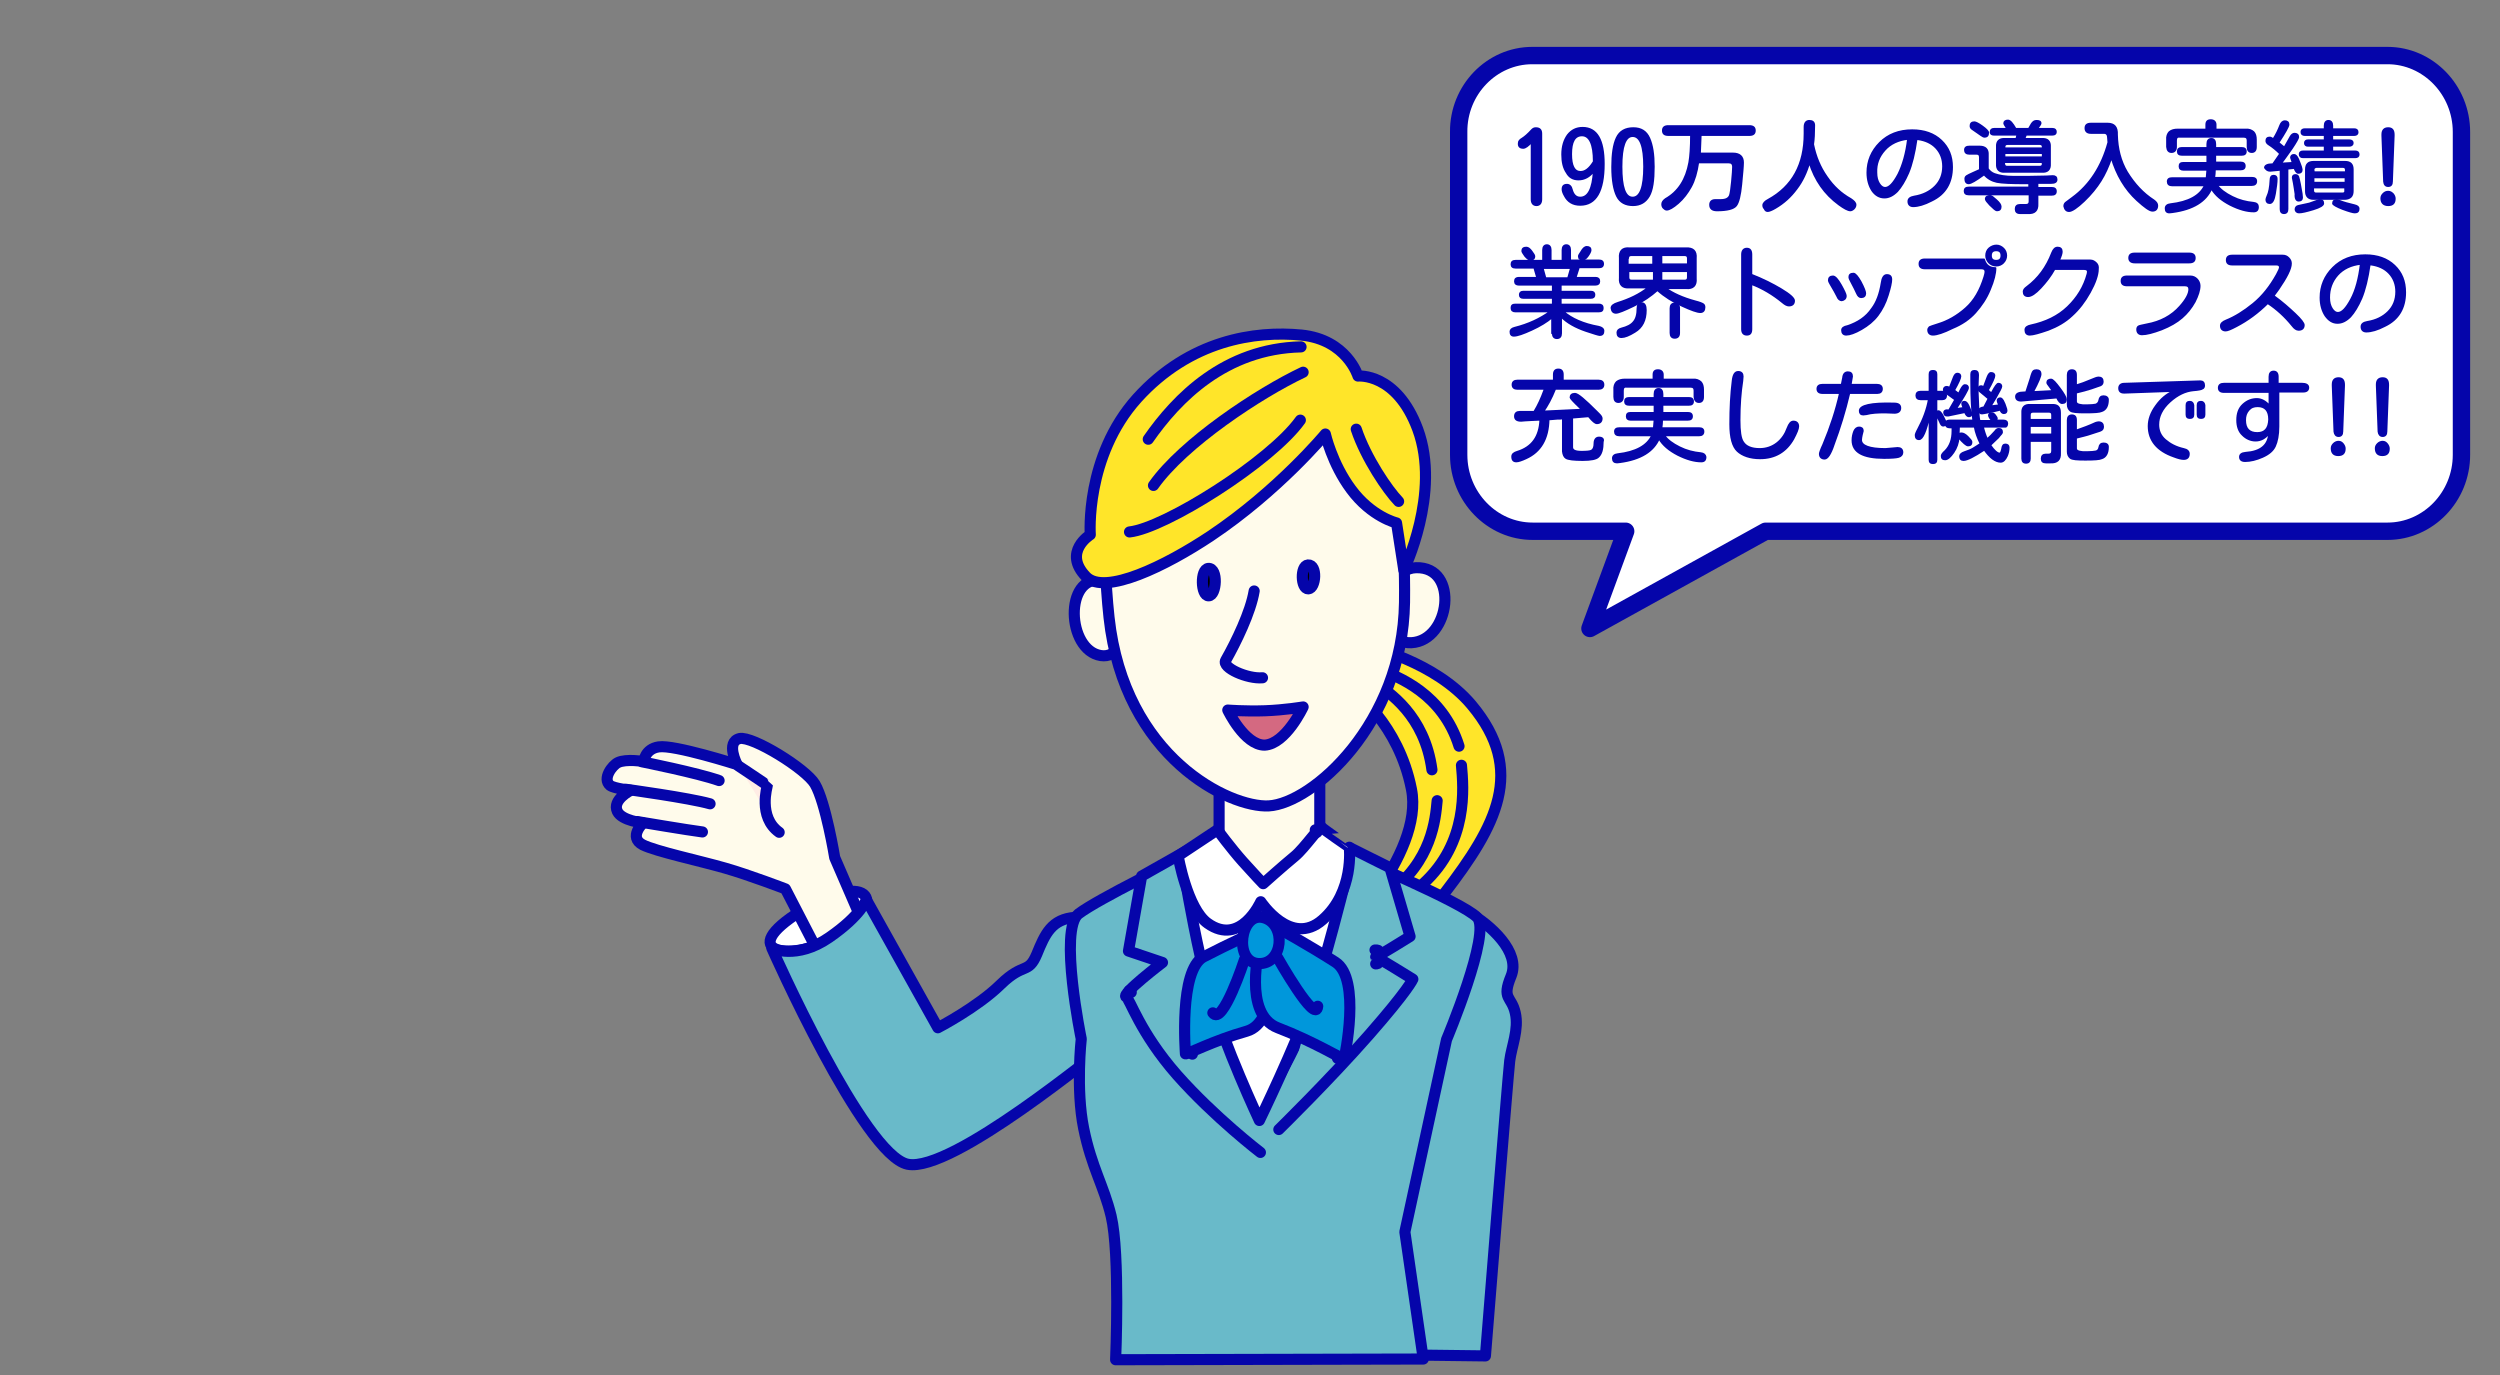 <?xml version="1.0" encoding="utf-8"?>
<!-- Generator: Adobe Illustrator 24.0.2, SVG Export Plug-In . SVG Version: 6.00 Build 0)  -->
<svg version="1.1" id="レイヤー_1" xmlns="http://www.w3.org/2000/svg" xmlns:xlink="http://www.w3.org/1999/xlink" x="0px"
	 y="0px" viewBox="0 0 720 396" style="enable-background:new 0 0 720 396;" xml:space="preserve">
<rect x="0" y="0" width="720" height="396" fill="#808080" stroke="none"/>
<style type="text/css">
	.st0{fill:#FFFFFF;stroke:#0505AA;stroke-width:5;stroke-linecap:round;stroke-linejoin:round;stroke-miterlimit:10;}
	
		.st1{fill-rule:evenodd;clip-rule:evenodd;fill:#FFFBEB;stroke:#0505AA;stroke-width:3.2;stroke-linecap:round;stroke-linejoin:round;stroke-miterlimit:10;}
	
		.st2{fill-rule:evenodd;clip-rule:evenodd;fill:#FFE529;stroke:#0505AA;stroke-width:3.2;stroke-linecap:round;stroke-linejoin:round;stroke-miterlimit:10;}
	.st3{fill:none;stroke:#0505AA;stroke-width:3.2;stroke-linecap:round;stroke-linejoin:round;stroke-miterlimit:10;}
	
		.st4{fill-rule:evenodd;clip-rule:evenodd;stroke:#0505AA;stroke-width:3.2;stroke-linecap:round;stroke-linejoin:round;stroke-miterlimit:10;}
	
		.st5{fill-rule:evenodd;clip-rule:evenodd;fill:#D46981;stroke:#0505AA;stroke-width:3.2;stroke-linecap:round;stroke-linejoin:round;stroke-miterlimit:10;}
	
		.st6{fill-rule:evenodd;clip-rule:evenodd;fill:#69BAC9;stroke:#0505AA;stroke-width:3.2;stroke-linecap:round;stroke-linejoin:round;stroke-miterlimit:10;}
	
		.st7{fill-rule:evenodd;clip-rule:evenodd;fill:#FFFFFF;stroke:#0505AA;stroke-width:3.2;stroke-linecap:round;stroke-linejoin:round;stroke-miterlimit:10;}
	
		.st8{fill-rule:evenodd;clip-rule:evenodd;fill:#FFECE5;stroke:#0505AA;stroke-width:3.2;stroke-linecap:round;stroke-linejoin:round;stroke-miterlimit:10;}
	
		.st9{fill-rule:evenodd;clip-rule:evenodd;fill:#0097DB;stroke:#0505AA;stroke-width:3.2;stroke-linecap:round;stroke-linejoin:round;stroke-miterlimit:10;}
	.st10{fill:#0505AA;stroke:#0505AA;stroke-width:0.5;stroke-linecap:round;stroke-linejoin:round;stroke-miterlimit:10;}
</style>
<path class="st0" d="M441.3,16h246.3c11.7,0,21.3,9.9,21.3,22v93c0,12.1-9.6,22-21.3,22H508.5l-50.6,28l10.3-28h-26.8
	c-11.7,0-21.3-9.9-21.3-22V38C420,25.9,429.6,16,441.3,16z"/>
<polygon class="st1" points="351.1,213.5 351.1,243.1 327.1,256.8 365,297.4 405.7,258.5 380.1,243.1 380.1,213.5 "/>
<path class="st2" d="M394.3,186.2c0,0,19,4.3,29.5,16.8c15.9,19,7,34.9-7.6,54c-11.4,15-32,14.7-32,14.7s26.1-25.3,22.3-44.4
	c-3.7-18.9-16.7-28.3-16.7-28.3"/>
<path class="st3" d="M395.6,196.4c4.4,2.9,14.7,9.6,16.8,25.3"/>
<path class="st3" d="M413.9,230.6c-0.5,5.2-1.4,17.5-14.2,26.8"/>
<path class="st3" d="M420.9,220.4c0.6,6.6,2,22.2-11,34.1"/>
<path class="st3" d="M397.2,192.8c5.5,2.1,18.3,7,23,22.1"/>
<path class="st1" d="M407.8,163.5c12.6-0.4,9.9,21-1.3,21.6C395.5,185.7,397.7,163.8,407.8,163.5L407.8,163.5z"/>
<path class="st1" d="M317.3,167.1c-10.9-1.5-10.1,20.1-0.3,21.7C326.5,190.3,326.1,168.3,317.3,167.1L317.3,167.1z"/>
<path class="st1" d="M359.3,108.9c-35,0.4-44.4,26.7-39.9,68.9c4.4,40.5,34.9,54.9,46,54.3c12.5-0.7,38.6-23.7,39.1-58.6
	C405,135.7,397.3,108.5,359.3,108.9L359.3,108.9z"/>
<path class="st3" d="M361.2,170.2c-1,6.1-5.2,14.7-8.2,20c-1.2,2.1,6.3,5.4,10.6,5"/>
<path class="st4" d="M348,163.7c2.9-0.2,2.4,7.9,0.1,7.9C345.8,171.7,345.6,163.9,348,163.7L348,163.7z"/>
<path class="st4" d="M376.7,162.7c2.8-0.2,2.3,6.8,0.1,6.9C374.6,169.7,374.4,162.9,376.7,162.7L376.7,162.7z"/>
<path class="st5" d="M353.6,204.5c0,0,5,0.4,10.7,0.2s11-1.1,11-1.1s-5,10.7-11.1,11C358.4,214.6,353.6,204.5,353.6,204.5
	L353.6,204.5z"/>
<path class="st2" d="M381.7,125c0,0-13.5,16.3-33.1,29.4c-12.8,8.5-30.4,17.2-35.8,11.7C305.9,159,314,154,314,154
	s-1.6-22.5,13.5-39.3c15.2-16.8,34-19.5,47.3-18.2c13.1,1.3,16.3,11.8,16.3,11.8s11.1-1.1,17.2,15.3c6.8,18.4-4,40.6-4,40.6
	l-2.1-13.6c0,0-7.2-1.7-13.1-9.7C383.6,133.5,381.7,125,381.7,125L381.7,125z"/>
<path class="st3" d="M325.3,153.2c10.2-1.1,40.7-20.3,49.2-32.2"/>
<path class="st3" d="M375.3,107.2c-12.7,6-34.5,20.4-43.1,32.6"/>
<path class="st3" d="M374.7,99.9c-21.9,0.5-35.8,14.8-44,26.6"/>
<path class="st3" d="M390.6,123.6L390.6,123.6c2.8,8.4,9.1,17.6,12.2,20.8"/>
<path class="st6" d="M423,262.8c6.2,3.5,15,11.4,12.2,18.3c-2.8,6.8,0.1,5.7,1.2,10.6c1.1,4.8-1.1,9.7-1.6,13.8c-0.5,4.2-7,85-7,85
	l-32.7-0.4l23.6-113.2"/>
<path class="st7" d="M238.9,270.6c-10.8,6.2-27.7,3.9-8.1-8.3C250.4,250.1,257.3,260.1,238.9,270.6L238.9,270.6z"/>
<path class="st1" d="M253.2,276.6L240.4,247c0,0-2.6-15.9-5.7-21.2c-2.6-4.4-18-13.9-21.7-13.1c-4.1,1-0.7,7.5-0.7,7.5
	s-18.2-5.8-22.6-5.1c-4,0.6-4.3,4.2-4.3,4.2s-5.1-0.8-7.4,0.3c-1.7,0.8-4.6,4.7-2.3,6.6c1.2,0.9,6,1.4,6,1.4s-5.5,2.7-3.9,6.1
	c1.3,2.7,7.4,3.3,7.4,3.3s-4.3,4.1-0.1,6.3c3.8,1.9,16.4,4.6,23.7,6.7c7,2,17.4,6,17.4,6l13.6,26.3"/>
<path class="st8" d="M184.9,219.4c0,0,16,3.2,22.2,5.4"/>
<path class="st8" d="M180.2,227.3c0,0,18.3,2.5,24.3,4.2"/>
<path class="st8" d="M183.5,236.6c0,0,14.8,2.5,18.8,3"/>
<path class="st8" d="M212.7,220.6c0,0,8.3,5.5,8.3,5.6c0,0.2-2.8,9.1,3.4,13.5"/>
<path class="st6" d="M309.6,264.2c-6.7,0.5-8.6,4.7-11,10.6c-2.5,5.9-3.7,2.2-10.4,8.7c-6.7,6.6-18.1,12.5-18.1,12.5l-20.6-36.9
	c0,0-1.3,4.4-10.7,10.9s-16.5,3.1-16.5,3.1s26.4,59.6,39.1,62.2c12.8,2.6,55.7-33.4,56.3-33.2"/>
<path class="st6" d="M389.6,246.6c0,0-2.6,19.8-9.7,38.7c-6.8,18-17.1,34.6-17.1,34.6s-8.7-18-14.1-34.2
	c-4.3-12.8-8.8-38.3-8.8-38.3s-23.5,11.4-29.3,15.8c-5.7,4.5,0.8,36,0.8,36s-1.6,14.5,0.7,25.8c2.3,11.3,5.8,16.5,7.9,25.2
	c2.6,10.9,1.3,41.4,1.3,41.4l88.6-0.2l-5.3-36.6l12-55.4c0,0,13-30.9,8.8-35.2C421.1,259.8,389.6,246.6,389.6,246.6L389.6,246.6z"/>
<path class="st6" d="M389.1,244.3l11.2,5.6l5.8,19.8c0,0-9.8,6.1-9.9,5.9c-0.1-0.3,10.7,6.4,10.7,6.4s-1.2,3-12.6,16
	s-26,27.3-26,27.3"/>
<path class="st3" d="M396.8,277.5c-0.2,0.1-0.4,0.1-0.6,0.1l0,0C396.4,277.6,396.6,277.5,396.8,277.5L396.8,277.5z M396.9,273.7
	c-0.2-0.1-0.4-0.1-0.6-0.1c0,0-0.2,0-0.3,0C396.3,273.6,396.6,273.6,396.9,273.7L396.9,273.7z"/>
<path class="st6" d="M343.5,244l-14.7,8.3l-3.8,21.6l9.8,3.3c0,0-12,9.1-10.5,9.9c1.1,0.5,3.9,10.2,14.7,22.5
	c10.8,12.2,24,22.3,24,22.3"/>
<path class="st3" d="M325.8,285.8c-0.1-0.2-0.3-0.4-0.6-0.5C325.3,285.4,325.5,285.5,325.8,285.8L325.8,285.8z"/>
<path class="st7" d="M341.8,255.9l45.2-0.3c0,0-5.3,21.2-8.9,31.5c-5.3,14.9-15.4,35.6-15.4,35.6S352.5,301,348.3,286
	C345,274.5,341.8,255.9,341.8,255.9L341.8,255.9z"/>
<path class="st7" d="M380.7,238.3c-0.3-0.9-4.9,5.9-7.8,8.3c-3.4,2.8-9.1,7.9-9.1,7.9s-2.6-2.7-5.9-6.4s-7.3-9.1-7.3-9.1l-11.3,7.5
	c0,0,2.6,15.2,8.5,19.4c9.5,6.8,15.3-6.2,15.3-6.2s8.7,13.2,17.8,5.2c9.2-8,7.7-20.9,7.7-20.9S380.8,238.6,380.7,238.3L380.7,238.3z
	"/>
<path class="st3" d="M379.3,239.7c-0.3-0.3-0.4-0.6-0.5-0.7C378.9,239.3,379.1,239.6,379.3,239.7L379.3,239.7z"/>
<path class="st9" d="M362.3,268c0,0-8.6,3.9-15.7,7.6c-7.1,3.8-5.2,27.5-5.2,27.9s8.3-3.9,17.6-6.5c9.3-2.6,7.1-22.8,7.1-22.8"/>
<path class="st3" d="M343.4,303.1c0,0.3,0,0.5,0,0.5C343.4,303.4,343.4,303.3,343.4,303.1L343.4,303.1z"/>
<path class="st9" d="M367.9,267.2c0,0,9.2,5.1,16.7,9.9s2.6,27.5,2.5,27.9c0,0.3-8.9-5.1-19.1-9s-5.2-23.3-5.2-23.3"/>
<path class="st3" d="M385.3,304.2c-0.1,0.2-0.1,0.4-0.1,0.6C385.1,304.8,385.2,304.6,385.3,304.2L385.3,304.2z"/>
<path class="st9" d="M363.9,264.3c-6.7-1.8-8.7,12.8-1.5,13.2C369.6,277.9,370.6,266.1,363.9,264.3L363.9,264.3z"/>
<path class="st9" d="M368,275.9c0,0,11,19.5,11.5,13.9"/>
<path class="st9" d="M358.4,276.4c0,0-6.3,19.3-9.1,15.3"/>
<g>
	<path class="st10" d="M438.7,42.6c0.6,0,1.4-0.6,2.4-1.7v16.5c0,1.1,0.5,1.7,1.4,1.7s1.4-0.6,1.4-1.7V38.5c0-1.1-0.5-1.6-1.6-1.6
		c-0.5,0-0.8,0.2-1.1,0.5c-1.1,1.2-2,2-2.8,2.5c-0.7,0.4-1,0.8-1,1.3C437.3,42.1,437.7,42.6,438.7,42.6z"/>
	<path class="st10" d="M454.6,51.7c1.7,0,3.2-0.8,4.4-2.4c-0.3,5.1-1.6,7.6-3.9,7.6c-1.2,0-2-0.8-2.4-2.3c-0.2-0.9-0.7-1.4-1.4-1.4
		c-0.9,0-1.3,0.4-1.3,1.3c0,0.5,0.2,1.1,0.6,1.8c0.9,1.8,2.4,2.7,4.5,2.7c4.5,0,6.8-3.9,6.8-11.8c0-6.9-2-10.4-6.1-10.4
		c-1.8,0-3.2,0.7-4.3,2.1c-1,1.4-1.6,3.2-1.6,5.6c0,2.2,0.4,3.9,1.3,5.2C451.9,51,453,51.7,454.6,51.7z M455.6,39
		c2.2,0,3.4,2.5,3.4,7.5l-0.1,0.2c-1.2,1.9-2.4,2.8-3.7,2.8c-1.8,0-2.7-1.7-2.7-5.1C452.5,40.8,453.5,39,455.6,39z"/>
	<path class="st10" d="M470.3,59.1c2.1,0,3.6-0.9,4.6-2.6s1.4-4.5,1.4-8.5c0-3.5-0.4-6.2-1.3-8.2s-2.4-2.9-4.6-2.9
		c-2.3,0-3.9,0.9-4.8,2.8c-0.9,1.9-1.3,4.7-1.3,8.4c0,3.8,0.5,6.6,1.4,8.4S468.2,59.1,470.3,59.1z M470.2,39.2
		c2.2,0,3.3,2.9,3.3,8.8s-1.1,8.9-3.3,8.9s-3.2-3-3.2-8.9S468.1,39.2,470.2,39.2z"/>
	<path class="st10" d="M499.1,44.2h-9.5l0.2-4.9v-0.4h14c1.1,0,1.6-0.4,1.6-1.3c0-0.9-0.5-1.3-1.6-1.3h-23.3c-1.1,0-1.6,0.4-1.6,1.3
		c0,0.9,0.5,1.3,1.6,1.3h6.5c0,3.5-0.2,6.2-0.5,7.9c-0.9,4.9-3.1,8.4-6.8,10.5c-0.7,0.5-1,1-1,1.5c0,0.4,0.1,0.8,0.4,1.1
		s0.6,0.5,0.9,0.5c0.7,0,1.8-0.6,3.3-1.9c1.5-1.3,2.7-2.9,3.7-4.7s1.7-4.2,2.1-7h8.8c0.8,0,1.2,0.4,1.2,1.3c0,0.7-0.1,2.1-0.3,4.2
		s-0.4,3.4-0.6,4c-0.4,0.9-1.2,1.3-2.7,1.3h-1.2H494c-1,0-1.5,0.5-1.5,1.4c0,1.1,0.7,1.6,2,1.6c3,0,4.8-0.5,5.5-1.4s1.2-3,1.5-6.1
		s0.5-5.2,0.5-6.3C502,45.1,501,44.2,499.1,44.2z"/>
	<path class="st10" d="M509.1,60.8c0.4,0,1.2-0.3,2.2-0.9c2.4-1.4,4.4-3.2,6.1-5.5c1.7-2.2,2.9-4.8,3.7-7.6
		c1.6,5.1,4.4,9.1,8.5,12.1c1.5,1.1,2.6,1.7,3.3,1.7c0.3,0,0.7-0.2,1-0.5s0.5-0.7,0.5-1.1c0-0.6-0.5-1.1-1.4-1.7
		c-2.7-1.5-5-3.6-6.9-6.4c-1.9-2.7-3.2-5.8-3.9-9.3v-0.1c0.2-1.3,0.3-3.1,0.3-5.4c0-0.9-0.5-1.3-1.4-1.3s-1.4,0.6-1.4,1.8v0.5v1.4
		c0,8.9-3.5,15.2-10.4,19c-1,0.5-1.5,1.1-1.5,1.6c0,0.4,0.1,0.7,0.4,1C508.4,60.6,508.7,60.8,509.1,60.8z"/>
	<path class="st10" d="M542.7,56.9c1.3,0,2.5-0.6,3.7-1.8c1.1-1.2,2.2-3,3.2-5.3c1-2.4,1.8-5.6,2.4-9.8l0.3,0.1h0.1
		c2.1,0.3,3.9,1.1,5.2,2.5s2,3.2,2,5.3c0,2.4-0.8,4.3-2.3,5.8s-3.5,2.5-6,2.9c-1.1,0.2-1.7,0.6-1.7,1.4c0,0.9,0.5,1.4,1.4,1.4
		c1.4,0,3.2-0.5,5.3-1.6c4-1.9,5.9-5.2,5.9-9.7c0-3.1-1-5.6-3.1-7.6s-4.9-3-8.4-3c-3.8,0-6.9,1.2-9.3,3.6c-2.4,2.4-3.6,5.3-3.6,8.6
		c0,2.1,0.5,3.8,1.4,5.2C540.1,56.2,541.3,56.9,542.7,56.9z M542.8,43.2c1.6-1.8,3.9-2.9,6.7-3.2c-0.5,4.2-1.5,7.6-2.8,10.2
		c-1.4,2.6-2.6,3.9-3.8,3.9c-0.6,0-1.2-0.4-1.7-1.2s-0.8-1.8-0.8-3.2C540.3,47.2,541.1,45.1,542.8,43.2z"/>
	<path class="st10" d="M568.2,37.3l2.3,1.6c0.4,0.3,0.8,0.5,1,0.5c0.8,0,1.1-0.4,1.1-1.2c0-0.4-0.6-1-1.7-1.8s-1.9-1.2-2.3-1.2
		c-0.8,0-1.1,0.4-1.1,1.1C567.5,36.7,567.7,37,568.2,37.3z"/>
	<path class="st10" d="M575.1,60.6c0.8,0,1.1-0.4,1.1-1.1c0-0.5-0.4-1.1-1.3-1.9s-1.4-1.2-1.7-1.2c-0.8,0-1.3,0.3-1.3,0.9
		c0,0.2,0.2,0.6,0.6,1l0.6,0.7C574.1,60,574.8,60.6,575.1,60.6z"/>
	<path class="st10" d="M574.2,38.8h6.8l-0.3,1.2h-3.3c-1.6-0.1-2.4,0.7-2.3,2.3v4.9c-0.1,1.6,0.7,2.4,2.3,2.3h10.7
		c1.6,0.1,2.4-0.7,2.3-2.3v-4.9c0.1-1.6-0.7-2.4-2.3-2.3H583l0.5-1.2h7.6c0.7,0,1-0.3,1-0.8c0-0.6-0.3-0.9-1-0.9h-4.4
		c0.7-0.9,1-1.4,1-1.6c0-0.5-0.4-0.7-1.2-0.7c-0.6,0-1,0.3-1.4,0.9l-0.8,1.4h-3.8c-0.9-1.6-1.6-2.4-2.2-2.4c-0.7,0-1.1,0.3-1.1,0.8
		c0,0.2,0.3,0.7,0.9,1.6h-3.8c-0.7,0-1,0.3-1,0.9C573.2,38.5,573.6,38.8,574.2,38.8z M588.3,47.2c0,0.5-0.3,0.8-0.8,0.8H578
		c-0.5,0-0.7-0.3-0.8-0.8v-0.5h11L588.3,47.2L588.3,47.2z M588.3,45.3h-11v-1.2h11V45.3z M587.5,41.5c0.5,0,0.8,0.3,0.8,0.8v0.4h-11
		v-0.4c0-0.5,0.3-0.8,0.8-0.8H587.5z"/>
	<path class="st10" d="M567,54c-0.8,0-1.2,0.3-1.2,1s0.4,1,1.2,1h17.5v2c0,0.7-0.4,1-1,1h-1.7c-0.9,0-1.3,0.4-1.3,1.2
		s0.4,1.2,1.3,1.2h2.3c1.9,0.1,2.8-0.8,2.7-2.7v-2.6h4.1c0.8,0,1.2-0.3,1.2-1s-0.4-1-1.2-1h-4.1v-1.4h1.9h2c1.1,0,1.6-0.3,1.6-1
		s-0.4-1-1.1-1l-1.9,0.1l-5.2,0.1h-4.2c-2.3,0-4.1-0.3-5.5-0.8c-0.8-0.3-1.4-0.8-1.9-1.5v-4c0.1-1.6-0.7-2.4-2.4-2.4h-2.9
		c-0.9,0-1.3,0.3-1.3,1s0.4,1.1,1.3,1.1h2.1c0.6,0,0.9,0.3,0.9,1v3.6c-0.4,0.2-1.1,0.5-2,0.9s-1.5,0.7-1.8,0.9s-0.4,0.5-0.4,0.8
		c0,0.8,0.3,1.3,1,1.3c0.6,0,2-0.8,4.2-2.4l0.2-0.2c1,1.2,2.3,1.9,3.7,2.2c1.5,0.3,4.2,0.4,8.3,0.4h1V54H567z"/>
	<path class="st10" d="M595.9,60.8c0.8,0,2.3-1,4.3-2.9s3.6-3.9,4.8-5.8s2.2-4.1,3.1-6.7c1.5,5,3.9,9.1,7.4,12.3c2.2,2,3.6,3,4.4,3
		c0.9,0,1.4-0.5,1.4-1.5c0-0.5-0.3-1-1-1.5c-3.1-2-5.6-4.7-7.7-8.1c-1.9-3.2-2.8-6.8-2.9-10.8c0.1-2.2-0.8-3.2-2.7-3.2h-4.8
		c-1.1,0-1.6,0.4-1.6,1.3c0,0.9,0.5,1.4,1.6,1.4h3.8c0.7,0,1.1,0.5,1.1,1.4l0.1,1.3c-1.9,7-5.4,12.3-10.3,15.9l-2,1.5
		c-0.3,0.3-0.4,0.6-0.4,1C594.7,60.3,595.1,60.8,595.9,60.8z"/>
	<path class="st10" d="M625.4,43.8c0.8,0,1.3-0.5,1.3-1.5v-1.8c0-0.8,0.3-1.2,1.1-1.1h18.4c0.8,0,1.1,0.4,1.1,1.1v1.8
		c0,1,0.4,1.5,1.2,1.5s1.2-0.5,1.2-1.5v-2.1c0-0.9-0.2-1.7-0.7-2.2c-0.6-0.5-1.3-0.8-2.4-0.7h-8.5v-1.4c0-0.8-0.5-1.3-1.4-1.3
		s-1.3,0.4-1.3,1.3v1.4h-8.2c-1,0-1.8,0.2-2.4,0.7c-0.5,0.5-0.8,1.3-0.7,2.3v2C624.2,43.3,624.6,43.8,625.4,43.8z"/>
	<path class="st10" d="M624.8,61.2l0.9-0.1c5.9-0.8,9.6-3.1,11.2-6.8c1.1,1.9,2.9,3.4,5.4,4.7c2.6,1.3,4.8,1.9,6.8,1.9
		c0.8,0,1.2-0.4,1.2-1.3c0-0.7-0.4-1.1-1.3-1.2c-2.1-0.2-4.1-0.7-6.1-1.7s-3.5-2.1-4.4-3.4h10c0.9,0,1.3-0.4,1.3-1.1
		c0-0.7-0.4-1-1.3-1h-10.8c0.1-0.7,0.2-1.5,0.2-2.4h7.4c0.8,0,1.2-0.3,1.2-1s-0.4-1-1.2-1H638V46v-0.7v-0.7h7.6c0.8,0,1.2-0.3,1.2-1
		s-0.4-1-1.2-1H638v-1.1c0-1-0.4-1.5-1.1-1.5c-0.8,0-1.2,0.5-1.2,1.5v1.1h-7.3c-0.8,0-1.2,0.3-1.2,1s0.4,1,1.2,1h7.3v2.3h-6.9
		c-0.8,0-1.1,0.3-1.1,1s0.4,1,1.1,1h6.9l-0.2,2.4h-9.9c-0.9,0-1.3,0.3-1.3,1s0.4,1.1,1.3,1.1h9.4c-1.4,3-4.7,4.8-9.9,5.4
		c-0.9,0.1-1.4,0.5-1.4,1.2C623.7,60.8,624,61.2,624.8,61.2z"/>
	<path class="st10" d="M662,57.8c0.7,0,1-0.3,1-0.9l-0.1-1.1l-0.5-2.8c-0.2-1.1-0.4-1.8-0.5-2.1s-0.4-0.5-0.8-0.5
		c-0.6,0-0.8,0.3-0.8,0.8c0,0.1,0.1,0.6,0.3,1.5c0.2,1,0.3,2,0.5,3.2C661,57.2,661.4,57.8,662,57.8z"/>
	<path class="st10" d="M677.6,55v-6.2c0-1.5-0.7-2.2-2.2-2.2h-9.1c-1.5,0-2.2,0.7-2.2,2.2v6.3c0,1.4,0.7,2.2,2.2,2.2h9.1
		C676.9,57.2,677.6,56.5,677.6,55z M666.3,48.9c0-0.5,0.3-0.7,0.8-0.8h7.7c0.5,0,0.8,0.3,0.8,0.8v0.7h-9.2L666.3,48.9L666.3,48.9z
		 M666.3,51.1h9.2v1.5h-9.2V51.1z M674.7,55.7H667c-0.5,0-0.8-0.3-0.8-0.8V54h9.2v0.8C675.5,55.4,675.2,55.7,674.7,55.7z"/>
	<path class="st10" d="M663.3,45.3h15c0.7,0,1-0.3,1-0.8c0-0.6-0.3-0.9-1-0.9h-6.6V42h4.9c0.6,0,1-0.3,1-0.8s-0.3-0.8-1-0.8h-4.9
		v-1.5h6.3c0.7,0,1-0.3,1-0.8c0-0.6-0.3-0.9-1-0.9h-6.3v-1c0-0.9-0.4-1.4-1.1-1.4c-0.7,0-1.1,0.5-1.1,1.4v1h-5.7c-0.7,0-1,0.3-1,0.8
		c0,0.6,0.3,0.9,1,0.9h5.7v1.5h-4.8c-0.6,0-0.9,0.3-0.9,0.8s0.3,0.8,0.9,0.8h4.8v1.6h-6.2c-0.7,0-1,0.3-1,0.8
		C662.3,45,662.6,45.3,663.3,45.3z"/>
	<path class="st10" d="M662.1,61.2c0.8,0,2.1-0.3,4.1-0.9c2-0.6,2.9-1.2,2.9-1.7c0-0.7-0.3-1-1-1h-0.2l-2.8,1l-3.2,0.7
		c-0.5,0.1-0.8,0.5-0.8,1S661.5,61.2,662.1,61.2z"/>
	<path class="st10" d="M674.7,60.2c1.9,0.7,3,1,3.5,1c0.8,0,1.1-0.4,1.1-1.1c0-0.5-0.4-0.8-1.2-1c-1.7-0.4-3.2-0.8-4.4-1.3
		c-0.3-0.1-0.5-0.2-0.7-0.2c-0.7,0-1.1,0.3-1.1,1C671.9,58.9,672.9,59.5,674.7,60.2z"/>
	<path class="st10" d="M653.8,49.2l2.1-0.2l0.9-0.1v11.3c0,0.8,0.3,1.2,1,1.2s1-0.4,1-1.2V48.6l1.8-0.2h0.2c0.3,0.9,0.7,1.4,1.1,1.4
		c0.7,0,1-0.3,1-0.9c0-0.2-0.1-0.5-0.2-0.9c-0.2-0.5-0.4-1.2-0.8-2.1c-0.4-0.9-0.8-1.3-1.2-1.3c-0.6,0-0.9,0.3-0.9,0.8l0.5,1.5
		l-3.4,0.2c0.9-1.1,1.9-2.6,3.2-4.4c1.2-1.8,1.8-2.9,1.8-3.2c0-0.7-0.4-1-1.1-1c-0.4,0-0.8,0.3-1.1,0.8l-1.8,3.2l-1.7-1.4
		c1.9-2.9,2.9-4.7,2.9-5.2c0-0.7-0.4-1-1.1-1c-0.5,0-1,0.4-1.3,1.2c-0.5,1.3-1.1,2.6-2,4c-0.5-0.4-0.8-0.5-1-0.5c-0.7,0-1,0.3-1,1
		c0,0.3,0.2,0.7,0.7,1c1.1,0.7,2.2,1.6,3.2,2.6l0.1,0.1l-0.1,0.1l-2,2.9h-0.2c-1.4,0-2.1,0.4-2.1,1C652.7,48.8,653,49.2,653.8,49.2z
		"/>
	<path class="st10" d="M653.7,58.5c0.7,0,1.2-0.9,1.5-2.7s0.5-3.2,0.5-4.3c0-0.6-0.3-0.9-0.9-0.9c-0.6,0-0.9,0.4-0.9,1.2
		c-0.1,2.1-0.4,3.7-0.9,4.7c-0.2,0.5-0.3,0.8-0.3,1C652.7,58.1,653,58.5,653.7,58.5z"/>
	<path class="st10" d="M687.8,53.6c0.7,0,1.1-0.4,1.1-1.3l0.5-13.2v-0.3c0-1.3-0.5-1.9-1.6-1.9s-1.7,0.6-1.7,1.8v0.4l0.5,13.2
		C686.7,53.1,687,53.6,687.8,53.6z"/>
	<path class="st10" d="M687.8,59.1c1.3,0,1.9-0.6,1.9-1.9c0-0.5-0.2-0.9-0.5-1.3c-0.4-0.4-0.8-0.7-1.4-0.7s-1,0.2-1.4,0.6
		s-0.6,0.8-0.6,1.3C685.8,58.4,686.5,59.1,687.8,59.1z"/>
	<path class="st10" d="M447.2,96c0,0.9,0.4,1.4,1.2,1.4s1.2-0.5,1.2-1.4v-4.8c1.8,1.8,4.2,3.1,7.1,4.1c2.4,0.8,3.7,1.2,4,1.2
		c0.8,0,1.1-0.4,1.1-1.2c0-0.6-0.5-1-1.4-1.2c-4.4-0.8-7.8-2.3-10.2-4.4h10.3c0.8,0,1.1-0.3,1.1-1s-0.4-1-1.1-1h-11v-1.9h8.7
		c0.7,0,1-0.3,1-0.9s-0.3-0.9-1-0.9h-8.7v-2h10c0.7,0,1.1-0.3,1.1-1s-0.4-1-1.1-1h-5.8l0.1-0.1l0.8-2.5l0.1-0.4h5.8
		c0.8,0,1.2-0.3,1.2-1s-0.4-1-1.2-1h-8.3v-3c0-0.9-0.4-1.4-1.1-1.4S450,71.1,450,72v3.1h-3.4V72c0-0.9-0.4-1.4-1.1-1.4
		s-1.1,0.5-1.1,1.4v3.1h-7.9c-0.8,0-1.2,0.3-1.2,1s0.4,1,1.2,1h5.4l0.1,0.5l0.7,2.4h-5.3c-0.7,0-1.1,0.3-1.1,1s0.4,1,1.1,1h9.8v2
		h-8.5c-0.7,0-1,0.3-1,0.9s0.3,0.9,1,0.9h8.5v1.9h-10.8c-0.8,0-1.1,0.3-1.1,1s0.4,1,1.1,1h10.1c-2.9,2.1-6.3,3.7-10.3,4.7
		c-0.8,0.2-1.2,0.6-1.2,1.1c0,0.8,0.3,1.2,1,1.2c1,0,2.7-0.6,5.1-1.7s4.4-2.3,5.9-3.6V96H447.2z M445.1,80.1l-0.8-2.9h8.1v0.1
		l-0.8,2.8H445.1z"/>
	<path class="st10" d="M439.6,71.3c-0.8,0-1.2,0.3-1.2,1c0,0.2,0.3,0.7,0.8,1.4c0.6,0.7,1.1,1.1,1.5,1.1c0.8,0,1.2-0.3,1.2-1
		c0-0.3-0.3-0.7-0.8-1.4S440.1,71.3,439.6,71.3z"/>
	<path class="st10" d="M455.4,72.5c-0.5,0.7-0.7,1.1-0.7,1.3c0,0.7,0.4,1,1.1,1c0.5,0,1-0.4,1.5-1.1s0.8-1.3,0.8-1.7
		c0-0.6-0.4-0.9-1.1-0.9C456.4,71.1,455.9,71.6,455.4,72.5z"/>
	<path class="st10" d="M474,89.3c0-1.3-0.4-2-1.2-2c-0.8,0-1.2,0.5-1.2,1.4c0,1.9-0.4,3.2-1.1,4c-0.7,0.9-1.9,1.5-3.5,1.9
		c-0.8,0.2-1.2,0.6-1.2,1.2c0,0.9,0.4,1.3,1.2,1.3c0.9,0,2.2-0.5,3.8-1.5C473,94.3,474,92.2,474,89.3z"/>
	<path class="st10" d="M465.4,90.1c0.7,0,2.4-0.7,5.1-2s5-2.9,6.9-4.6v0.1c2,1.8,4.4,3.3,7.1,4.5c2.6,1.2,4.3,1.8,5.2,1.8
		c0.8,0,1.2-0.5,1.2-1.4c0-0.4-0.1-0.7-0.4-0.9s-1-0.5-2.2-0.8c-3.7-1-6.5-2.3-8.6-3.8h5.9c2,0.2,3-0.8,2.8-2.8v-5.8
		c0.2-2.1-0.8-3-2.8-2.9h-16.3c-2-0.2-3,0.8-2.8,2.9V80c-0.2,2,0.8,3,2.8,2.8h5.4c-2.5,2-5.5,3.4-8.7,4.4c-1.3,0.4-1.9,0.9-1.9,1.5
		C464.2,89.6,464.6,90.1,465.4,90.1z M478.5,73.5h6.7c0.6,0,0.9,0.3,0.9,0.9v1.7h-7.6V73.5z M478.5,78.1h7.6v1.8
		c0,0.6-0.3,0.9-0.9,0.9h-6.7V78.1z M468.9,74.4c0-0.6,0.3-0.9,0.9-0.9h6.3v2.7h-7.3v-1.8H468.9z M469.9,80.8
		c-0.6,0-0.9-0.3-0.9-0.9v-1.8h7.3v2.7C476.3,80.8,469.9,80.8,469.9,80.8z"/>
	<path class="st10" d="M483.6,95.9v-7.1c0-0.9-0.4-1.4-1.3-1.4c-0.8,0-1.2,0.5-1.2,1.4v7.1c0,0.9,0.4,1.4,1.2,1.4
		C483.1,97.3,483.6,96.9,483.6,95.9z"/>
	<path class="st10" d="M515.2,88c1,0,1.5-0.5,1.5-1.4c0-0.7-1.2-1.8-3.7-3.3s-5.3-2.9-8.6-4.2v-5.8c0-1.1-0.4-1.7-1.3-1.7
		s-1.4,0.6-1.4,1.7v21.5c0,1.1,0.5,1.6,1.4,1.6s1.3-0.5,1.3-1.6v-13c3.2,1.2,6.2,3,9,5.3C514.1,87.7,514.7,88,515.2,88z"/>
	<path class="st10" d="M531.6,85.2c0-0.4-0.5-1.5-1.4-3.1s-1.7-2.5-2.3-2.5c-0.8,0-1.2,0.4-1.2,1.1c0,0.3,0.2,0.7,0.5,1.2
		c0.9,1.5,1.5,2.6,1.9,3.4c0.3,0.8,0.8,1.2,1.3,1.2C531.1,86.4,531.6,86,531.6,85.2z"/>
	<path class="st10" d="M532.6,79.8c0,0.3,0.2,0.8,0.5,1.3c0.8,1.5,1.4,2.7,1.7,3.4c0.3,0.7,0.7,1.1,1.2,1.1c0.8,0,1.2-0.4,1.2-1.1
		c0-0.5-0.4-1.6-1.3-3.3c-0.9-1.6-1.6-2.4-2.1-2.4C532.9,78.8,532.6,79.2,532.6,79.8z"/>
	<path class="st10" d="M530.5,95.1c0,0.8,0.4,1.3,1.2,1.3c1,0,2.5-0.5,4.4-1.6s3.5-2.4,4.7-4s2.2-3.5,2.9-5.8c0.7-2.2,1-3.7,1-4.5
		c0-0.9-0.4-1.3-1.3-1.3c-0.8,0-1.3,0.8-1.5,2.3c-0.5,3.1-1.4,5.6-2.8,7.4c-1.6,2.4-4,4-7,5C531,94.1,530.5,94.5,530.5,95.1z"/>
	<path class="st10" d="M572.8,75.6c0.6,0.6,1.3,0.9,2.1,0.9s1.5-0.3,2-0.8c0.6-0.6,0.9-1.3,0.9-2.1c0-0.8-0.3-1.5-0.8-2
		s-1.2-0.9-2-0.9s-1.5,0.3-2.1,0.8s-0.9,1.3-0.9,2.1C572,74.4,572.3,75,572.8,75.6z M574.9,72.1c1,0,1.5,0.5,1.5,1.5
		s-0.5,1.5-1.5,1.5s-1.5-0.5-1.5-1.5S573.9,72.1,574.9,72.1z"/>
	<path class="st10" d="M568.9,90c1.7-1.9,3.2-4.1,4.2-6.6c1.1-2.6,1.6-4.6,1.6-6.2c-1.7,0-2.8-0.8-3.3-2.5h-17
		c-1.1,0-1.6,0.4-1.6,1.3s0.5,1.3,1.6,1.3h16.2c0.8,0,1.2,0.3,1.2,1c0,0.3-0.1,0.7-0.3,1.4c-1.2,3.9-2.9,6.9-5.4,9.1
		s-5.1,3.7-8.1,4.6c-1.3,0.4-2.1,0.7-2.3,0.8c-0.2,0.2-0.4,0.5-0.4,0.8c0,0.9,0.5,1.4,1.4,1.4c1.1,0,3-0.6,5.6-1.9
		C565,93.4,567.2,91.9,568.9,90z"/>
	<path class="st10" d="M603.7,75.8c-0.5-0.5-1-0.8-1.7-0.8h-9c0.6-1.3,0.8-2.1,0.8-2.5c0-0.8-0.4-1.2-1.2-1.2
		c-0.7,0-1.2,0.5-1.6,1.5c-1.6,4.2-4,7.4-7.2,9.8c-0.7,0.5-1,0.9-1,1.4c0,0.8,0.4,1.3,1.3,1.3c0.9,0,2.1-0.8,3.6-2.4s2.9-3.4,4-5.4
		h8.6c0.7,0,1,0.3,1,0.8l-0.1,0.6c-1,3.7-2.9,6.8-5.7,9.5s-6.4,4.4-10.6,5.3c-1,0.2-1.6,0.6-1.6,1.3c0,0.9,0.4,1.4,1.3,1.4
		c0.9,0,2.7-0.5,5.3-1.4c2.6-1,4.9-2.3,6.8-4.1c2-1.8,3.7-4,5.2-6.7s2.3-5,2.3-6.7C604.3,76.7,604.1,76.2,603.7,75.8z"/>
	<path class="st10" d="M614.8,73c-1.1,0-1.6,0.4-1.6,1.3c0,0.8,0.5,1.3,1.6,1.3h15.7c1.1,0,1.6-0.4,1.6-1.3s-0.5-1.3-1.6-1.3H614.8z
		"/>
	<path class="st10" d="M628.4,91.5c1.5-1.3,2.7-2.8,3.7-4.6c0.9-1.8,1.4-3.3,1.4-4.6c0-0.7-0.3-1.4-0.8-1.9s-1.1-0.8-1.9-0.8h-18.2
		c-1.1,0-1.6,0.4-1.6,1.3s0.5,1.3,1.6,1.3h16.7c0.8,0,1.2,0.4,1.2,1.1c0,1.3-0.9,3-2.7,5c-2.4,2.7-5.6,4.4-9.5,5.1
		c-1.5,0.3-2.3,0.5-2.4,0.6c-0.3,0.2-0.4,0.5-0.4,0.9c0,0.9,0.5,1.4,1.4,1.4c1.3,0,3.2-0.5,5.6-1.4C625,93.9,626.9,92.8,628.4,91.5z
		"/>
	<path class="st10" d="M660.2,93.8c0.6,0.8,1.2,1.2,1.8,1.2c1,0,1.5-0.5,1.5-1.4c0-0.5-0.8-1.6-2.5-3.2s-3.7-3.4-6.2-5.2l1.4-1.9
		c2.4-3.5,3.6-5.9,3.6-7.4c0-0.6-0.2-1.1-0.7-1.6s-1-0.7-1.7-0.7h-14.5c-1.1,0-1.6,0.4-1.6,1.3s0.5,1.3,1.6,1.3h12.7
		c0.7,0,1,0.3,1,0.8c0,0.3-0.3,1-0.9,2.1c-1.9,3.4-4.1,6.2-6.8,8.4c-2.7,2.2-5.3,3.8-7.8,4.8c-1,0.4-1.5,0.9-1.5,1.5
		c0,0.9,0.5,1.4,1.4,1.4c0.5,0,1.5-0.4,3-1.2c3.3-1.7,6.4-4,9.1-6.7C655.7,89,658.1,91.2,660.2,93.8z"/>
	<path class="st10" d="M689.6,76.5c-2.1-2-4.9-3-8.4-3c-3.8,0-6.9,1.2-9.3,3.6c-2.4,2.4-3.6,5.3-3.6,8.6c0,2.1,0.5,3.8,1.4,5.2
		c1,1.4,2.1,2.1,3.5,2.1c1.3,0,2.5-0.6,3.7-1.8c1.1-1.2,2.2-3,3.2-5.3c1-2.4,1.8-5.6,2.4-9.8l0.3,0.1h0.1c2.1,0.3,3.9,1.1,5.2,2.5
		s2,3.2,2,5.3c0,2.4-0.8,4.3-2.3,5.8s-3.5,2.5-6,2.9c-1.1,0.2-1.7,0.6-1.7,1.4c0,0.9,0.5,1.4,1.4,1.4c1.4,0,3.2-0.5,5.3-1.6
		c4-1.9,5.9-5.2,5.9-9.7C692.7,81,691.7,78.5,689.6,76.5z M677.1,86.2c-1.4,2.6-2.6,3.9-3.8,3.9c-0.6,0-1.2-0.4-1.7-1.2
		s-0.8-1.8-0.8-3.2c0-2.5,0.8-4.7,2.4-6.5c1.6-1.8,3.9-2.9,6.7-3.2C679.4,80.2,678.5,83.6,677.1,86.2z"/>
	<path class="st10" d="M460.5,126c-0.8,0-1.3,0.6-1.3,1.7c0,1.1-0.3,1.8-0.9,2.1c-0.4,0.2-1.3,0.3-2.8,0.3c-1.8,0-2.7-0.4-2.7-1.3
		v-8.5l4.7-0.4l0.2,0.2c1,1.2,1.7,1.8,2.2,1.8c0.9,0,1.4-0.5,1.4-1.4c0-0.4-0.3-0.8-0.8-1.3l-0.7-0.7c-3.4-3.4-5.4-5.1-6.2-5.1
		c-0.9,0-1.3,0.4-1.3,1.1c0,0.2,0.9,1.2,2.7,2.9l0.6,0.6h-0.5l-10.6,0.5c1.1-1.6,2.3-3.7,3.4-6.5h12.5c0.9,0,1.4-0.4,1.4-1.2
		s-0.5-1.2-1.4-1.2h-10.3v-1.7c0-1-0.4-1.5-1.3-1.5s-1.3,0.5-1.3,1.5v1.7H437c-0.9,0-1.4,0.4-1.4,1.2s0.5,1.2,1.4,1.2h7.9l-0.2,0.5
		c-0.8,2.2-1.7,4.2-2.8,6l-0.1,0.1h-4.1c-0.9,0-1.4,0.4-1.4,1.3s0.6,1.3,1.8,1.3l1.2-0.1l1.8-0.1l2.2-0.1h0.3
		c-0.2,4.9-2.4,7.9-6.6,9.2c-1,0.3-1.5,0.7-1.5,1.4c0,1,0.4,1.4,1.2,1.4c0.6,0,1.5-0.3,2.8-0.9c4.2-1.9,6.4-5.6,6.5-11.2l1.3-0.1
		l1.2-0.1h0.8l0.8-0.1v9.5c0.1,0.9,0.4,1.6,0.9,1.9c0.6,0.4,2.2,0.6,4.8,0.6c2.4,0,3.9-0.3,4.5-0.9c0.9-0.8,1.3-2.2,1.3-4.4
		C461.9,126.5,461.5,126,460.5,126z"/>
	<path class="st10" d="M489.3,115.8c0.8,0,1.2-0.5,1.2-1.5v-2.1c0-0.9-0.2-1.7-0.7-2.2c-0.6-0.5-1.3-0.8-2.4-0.7h-8.5v-1.4
		c0-0.8-0.5-1.3-1.4-1.3s-1.3,0.4-1.3,1.3v1.4H468c-1,0-1.8,0.2-2.4,0.7c-0.5,0.5-0.8,1.3-0.7,2.3v2c0,1,0.4,1.5,1.2,1.5
		c0.8,0,1.3-0.5,1.3-1.5v-1.8c0-0.8,0.3-1.2,1.1-1.1h18.4c0.8,0,1.1,0.4,1.1,1.1v1.8C488.1,115.3,488.5,115.8,489.3,115.8z"/>
	<path class="st10" d="M489.8,130.5c-2.1-0.2-4.1-0.7-6.1-1.7s-3.5-2.1-4.4-3.4h10c0.9,0,1.3-0.4,1.3-1.1s-0.4-1-1.3-1h-10.8
		c0.1-0.7,0.2-1.5,0.2-2.4h7.4c0.8,0,1.2-0.3,1.2-1s-0.4-1-1.2-1h-7.3V118v-0.7v-0.7h7.6c0.8,0,1.2-0.3,1.2-1s-0.4-1-1.2-1h-7.6
		v-1.1c0-1-0.4-1.5-1.1-1.5c-0.8,0-1.2,0.5-1.2,1.5v1.1h-7.3c-0.8,0-1.2,0.3-1.2,1s0.4,1,1.2,1h7.3v2.3h-6.9c-0.8,0-1.1,0.3-1.1,1
		s0.4,1,1.1,1h6.9l-0.2,2.4h-9.9c-0.9,0-1.3,0.3-1.3,1s0.4,1.1,1.3,1.1h9.4c-1.4,3-4.7,4.8-9.9,5.4c-0.9,0.1-1.4,0.5-1.4,1.2
		c0,0.8,0.4,1.2,1.2,1.2l0.9-0.1c5.9-0.8,9.6-3.1,11.2-6.8c1.1,1.9,2.9,3.4,5.4,4.7c2.6,1.3,4.8,1.9,6.8,1.9c0.8,0,1.2-0.4,1.2-1.3
		C491.1,131,490.7,130.6,489.8,130.5z"/>
	<path class="st10" d="M516.5,121.4c-0.7,0-1.2,0.6-1.7,1.9c-0.6,1.7-1.6,3.2-3,4.3s-3.1,1.7-5,1.7c-2.4,0-4-0.7-4.8-2
		c-0.7-1-1-3.1-1-6.3c0-4.3,0.3-8.1,0.8-11.3l0.1-1.3c0-0.8-0.4-1.3-1.3-1.3s-1.4,0.8-1.6,2.5c-0.5,3.9-0.7,8.1-0.7,12.6
		c0,3.8,0.7,6.4,2.1,7.7s3.6,2.1,6.5,2.1c4.3,0,7.5-1.9,9.6-5.6c0.9-1.7,1.4-2.9,1.4-3.6C517.9,121.9,517.4,121.4,516.5,121.4z"/>
	<path class="st10" d="M546.5,129l-3.5,0.3c-4.6,0-7-0.9-7-2.6c0-0.4,0.1-0.9,0.2-1.4l0.3-1.2c0-0.7-0.4-1-1.1-1
		c-0.6,0-1.1,0.4-1.4,1.1c-0.3,0.8-0.5,1.6-0.5,2.6c0,3.4,3,5.1,9.1,5.1c2.1,0,3.5-0.1,4.2-0.3s1.1-0.7,1.1-1.3
		C547.9,129.4,547.4,129,546.5,129z"/>
	<path class="st10" d="M542,112c0-0.8-0.5-1.2-1.5-1.2H533l0.4-2.4c0-0.8-0.4-1.2-1.2-1.2s-1.3,0.5-1.4,1.6l-0.4,2h-5.5
		c-1,0-1.5,0.4-1.5,1.2c0,0.8,0.5,1.2,1.5,1.2h5c-1.1,4.9-2.7,9.8-4.8,14.8c-0.7,1.5-1,2.4-1,2.7c0,0.9,0.5,1.4,1.4,1.4
		c0.8,0,1.7-1.3,2.6-4c1.8-4.8,3.3-9.7,4.5-14.8v-0.1h8.1C541.5,113.2,542,112.8,542,112z"/>
	<path class="st10" d="M535.6,118.3c0,0.7,0.3,1.1,1,1.1l0.9-0.1c1.5-0.4,3.3-0.5,5.4-0.5l2.7,0.1c1.1,0,1.7-0.5,1.7-1.4
		s-0.6-1.3-1.8-1.3C538.8,116,535.6,116.8,535.6,118.3z"/>
	<path class="st10" d="M578.1,122c0-0.6-0.4-0.9-1.1-0.9h-2.4c0.3-0.2,0.5-0.3,0.5-0.6c0-0.2-0.2-0.5-0.5-0.9s-0.6-0.6-1-0.6
		c-0.5,0-0.8,0.2-0.8,0.6c0,0.2,0.2,0.7,0.7,1.3c0.1,0.2,0.2,0.3,0.3,0.3h-3.7c-0.2-1-0.3-2.1-0.3-3.4l-0.2-4.6v-1.3v-1.3l0.1-2.6
		c0-0.8-0.3-1.2-1-1.2s-1,0.3-1,1v0.4v1.5c0,5,0.2,8.8,0.6,11.4h-6.9c-0.5,0-0.9,0.2-1,0.6c0-0.2-0.3-0.7-0.8-1.8
		c-0.5-1-1-1.5-1.3-1.5c-0.2,0-0.4,0.1-0.6,0.3V115h1.7c0.7,0,1.1-0.4,1.1-1.1s-0.4-1.1-1.1-1.1h-1.7v-5c0-0.7-0.3-1-1-1s-1,0.3-1,1
		v5h-2.6c-0.8,0-1.2,0.4-1.2,1.1s0.4,1.1,1.2,1.1h2.4c-0.5,2.9-1.6,5.8-3.1,8.6c-0.5,0.9-0.7,1.5-0.7,1.7c0,0.8,0.3,1.2,1,1.2
		c1,0,2-2.3,3-6.9v12.8c0,0.7,0.3,1,1,1s1-0.3,1-1v-12.9l0.2,0.3l0.8,1.7c0.3,0.8,0.6,1.1,0.9,1.1c0.4,0,0.7-0.2,0.8-0.5
		c0,0.7,0.4,1,1.1,1h0.8v1c0,2.5-0.7,4.4-2.1,5.8c-0.7,0.6-1,1.1-1,1.4c0,0.7,0.3,1,1,1s1.5-0.7,2.4-2s1.4-2.8,1.5-4.3
		c1.3,1.5,2.2,2.3,2.7,2.3c0.7,0,1-0.3,1-1c0-0.3-0.4-0.8-1.1-1.5c-0.7-0.7-1.3-1-1.8-1c-0.3,0-0.6,0.1-0.8,0.4l0.1-2.3h4.5
		c0.3,1.7,0.9,3.3,1.7,4.9c-0.8,0.5-1.5,1-2.2,1.4s-1.5,0.7-2.4,1s-1.3,0.7-1.3,1.2c0,0.7,0.3,1.1,1,1.1c1,0,3-1,6-3
		c1.6,2.3,3.2,3.5,4.7,3.5c0.7,0,1.3-0.6,1.8-1.7c0.3-0.7,0.5-1.5,0.5-2.4c0-0.6-0.3-0.9-1-0.9c-0.5,0-0.8,0.4-0.9,1.3
		c-0.2,0.9-0.4,1.3-0.7,1.3c-0.7,0-1.6-0.8-2.7-2.4l2.3-2.2l0.4-0.5c0.4-0.4,0.7-0.8,0.7-1c0-0.7-0.3-1-1-1c-0.3,0-0.7,0.2-1,0.7
		c-0.8,0.9-1.5,1.6-2.3,2.3c-0.5-1.1-0.9-2.3-1.2-3.6h6.5C577.7,123,578.1,122.6,578.1,122z"/>
	<path class="st10" d="M559.9,118.8c0,0.6,0.3,0.9,0.8,0.9h0.4l4.8-1c0.3,0.8,0.7,1.2,1.1,1.2c0.5,0,0.8-0.2,0.8-0.7
		c0-0.3-0.3-1-0.8-2.2c-0.4-0.9-0.8-1.3-1.2-1.3c-0.5,0-0.7,0.2-0.7,0.6c0,0.2,0.1,0.4,0.2,0.7l0.2,0.5h-0.1l-2.1,0.3
		c2.3-3.5,3.5-5.6,3.5-6.1s-0.3-0.8-0.9-0.8c-0.4,0-0.8,0.5-1.3,1.5l-0.5,1l-1.3-1c1.2-2.1,1.8-3.5,1.8-4s-0.3-0.8-0.9-0.8
		c-0.4,0-0.7,0.3-1,1l-1.2,3.1c-0.3-0.2-0.6-0.3-0.8-0.3c-0.6,0-0.9,0.3-0.9,0.9c0,0.3,0.3,0.7,0.8,1l2.5,1.8l-1.8,3.1
		C560.4,118,559.9,118.3,559.9,118.8z"/>
	<path class="st10" d="M576.4,111.3c0-0.5-0.3-0.8-0.9-0.8c-0.3,0-0.9,0.8-1.7,2.3l-0.3,0.5l-1-0.9c1.3-2.3,1.9-3.7,1.9-4.2
		s-0.3-0.8-1-0.8c-0.5,0-0.8,0.6-1.2,1.7l-0.9,2.4c-0.3-0.2-0.6-0.3-0.7-0.3c-0.5,0-0.8,0.3-0.8,0.8c0,0.3,0.2,0.6,0.5,0.8
		c1,0.8,1.8,1.5,2.4,2l-1.3,2.5c-0.9,0.1-1.4,0.4-1.4,0.9c0,0.6,0.3,0.9,0.8,0.9l0.7-0.1l2.6-0.5l2-0.5c0.2,0.7,0.6,1,1,1
		c0.6,0,0.8-0.3,0.8-0.8l-0.1-0.5c-0.6-2-1.2-3-1.7-3s-0.8,0.2-0.8,0.7c0,0.2,0.1,0.4,0.2,0.7l0.3,0.6l-2.4,0.3h-0.1l1.5-2.5
		C575.8,112.8,576.4,111.6,576.4,111.3z"/>
	<path class="st10" d="M605.8,127.7c-0.7,0-1.1,0.4-1.2,1.1c-0.1,0.7-0.5,1.1-1,1.2c-0.5,0.1-1.4,0.2-2.5,0.2h-1.2l-0.7-0.1
		c-0.8-0.1-1.3-0.4-1.3-1v-3c1.5-0.4,3-0.7,4.4-1.2s2.3-0.7,2.7-0.9c0.5-0.2,0.7-0.6,0.7-1.1c0-0.8-0.4-1.3-1.3-1.3
		c-0.3,0-0.6,0.1-0.9,0.2c-1.7,0.8-3.6,1.5-5.6,2.2v-3c0-1-0.4-1.4-1.2-1.4s-1.2,0.5-1.2,1.4v9.1c0,0.8,0.3,1.4,0.8,1.8
		c0.5,0.4,1.9,0.5,4.3,0.5c2.5,0,4.1-0.1,4.7-0.4c1.2-0.4,1.8-1.5,1.8-3.3C607.1,128,606.6,127.7,605.8,127.7z"/>
	<path class="st10" d="M605.8,114.1c-0.7,0-1.1,0.4-1.2,1.1c-0.1,0.7-0.5,1.1-1,1.3c-0.5,0.1-1.4,0.2-2.5,0.2h-1.2l-0.7-0.1
		c-0.8-0.1-1.3-0.4-1.3-1v-2.5c1.7-0.4,3.2-0.8,4.4-1.2c1.2-0.4,2.1-0.7,2.6-0.9s0.7-0.6,0.7-1.1c0-0.8-0.4-1.2-1.2-1.2
		c-0.3,0-0.6,0.1-0.9,0.2l-3.5,1.4l-2.1,0.7v-3c0-1-0.4-1.4-1.2-1.4s-1.2,0.5-1.2,1.4v8.5c0,0.8,0.3,1.4,0.8,1.8s1.9,0.5,4.3,0.5
		c2.5,0,4.1-0.1,4.7-0.4c1.2-0.4,1.8-1.5,1.8-3.3C607.1,114.5,606.6,114.1,605.8,114.1z"/>
	<path class="st10" d="M590.7,109.3c-0.7,0-1.1,0.3-1.1,0.9c0,0.2,0.2,0.5,0.6,1l1,1.4l-5.7,0.3c1.5-2.8,2.2-4.5,2.2-5.2
		s-0.4-1.1-1.2-1.1c-0.4,0-0.7,0.1-0.9,0.3c-0.2,0.2-0.5,0.9-0.8,2.1l-1.3,4H583c-1.6,0-2.4,0.4-2.4,1.2c0,0.8,0.5,1.2,1.5,1.2
		l2.3-0.2l8-0.7c0.5,1.1,1,1.6,1.5,1.6c0.8,0,1.1-0.4,1.1-1.1c0-0.5-0.6-1.6-1.8-3.2S591.2,109.3,590.7,109.3z"/>
	<path class="st10" d="M590.9,116.6h-6.2c-1.6-0.1-2.4,0.7-2.3,2.3v13.2c0,0.8,0.4,1.2,1.1,1.2c0.7,0,1.1-0.4,1.1-1.2V127h6.4v2.9
		c0,0.7-0.4,1-1,1h-0.8c-0.8,0-1.2,0.4-1.2,1.2s0.4,1.1,1.2,1.1h1.3c2,0.1,2.9-0.8,2.8-2.7v-11.6
		C593.3,117.2,592.6,116.5,590.9,116.6z M591,125.1h-6.4v-2.4h6.4V125.1z M591,120.9h-6.4v-1.4c0-0.6,0.3-0.9,0.9-0.9h4.6
		c0.6,0,0.9,0.3,0.9,0.9V120.9z"/>
	<path class="st10" d="M634.8,111c0-0.8-0.4-1.2-1.1-1.2l-21.9,0.7c-1,0-1.5,0.5-1.5,1.3c0,0.9,0.5,1.3,1.4,1.3h0.3l14-0.5
		c-2,0.9-3.7,2.3-5.1,4.3c-1.4,1.9-2.1,3.9-2.1,5.8c0,4.1,2.4,7.1,7.3,8.8c1.3,0.5,2.2,0.7,2.8,0.7c1,0,1.5-0.5,1.5-1.5
		c0-0.7-0.5-1.2-1.5-1.4c-2.2-0.5-3.9-1.4-5.3-2.6s-2-2.7-2-4.4c0-2.4,1.1-4.6,3.3-6.6s4.5-3.1,6.9-3.3c1.4-0.1,2.3-0.3,2.5-0.5
		C634.6,111.8,634.8,111.5,634.8,111z"/>
	<path class="st10" d="M633.9,115.7c-0.7,0-1,0.3-1,1v2.7c0,0.7,0.3,1,1,1s1-0.3,1-1v-2.7C634.8,116.1,634.5,115.7,633.9,115.7z"/>
	<path class="st10" d="M630.7,115.7c-0.7,0-1,0.3-1,1v2.7c0,0.7,0.3,1,1,1s1-0.3,1-1v-2.7C631.6,116.1,631.3,115.7,630.7,115.7z"/>
	<path class="st10" d="M663,110.5h-7v-2c0-1-0.4-1.5-1.2-1.5s-1.2,0.5-1.2,1.5v2h-13.1c-1,0-1.5,0.4-1.5,1.2s0.5,1.2,1.5,1.2h13.1
		v3.9c-1.1-1.2-2.3-1.9-3.6-1.9c-1.5,0-2.8,0.5-4,1.6s-1.7,2.6-1.7,4.5c0,1.8,0.5,3.3,1.6,4.3c1,1,2.3,1.6,3.7,1.6
		c1.5,0,2.8-0.7,3.9-2.1c-0.2,3.4-2.4,5.3-6.8,5.6c-1.1,0.1-1.6,0.5-1.6,1.2c0,0.8,0.5,1.2,1.5,1.2c1.5,0,3.2-0.4,5-1.2
		s3-1.8,3.6-3.1s1-3.2,1-5.7v-10h7.1c1,0,1.5-0.4,1.5-1.2S664,110.5,663,110.5z M650.1,124.7c-2.3,0-3.5-1.2-3.5-3.7
		c0-1.2,0.3-2.1,1-2.9s1.5-1.1,2.6-1.1c2.2,0,3.3,1.3,3.3,3.8C653.4,123.4,652.3,124.7,650.1,124.7z"/>
	<path class="st10" d="M673.5,127.2c-0.5,0-1,0.2-1.4,0.6s-0.6,0.8-0.6,1.3c0,1.3,0.6,2,1.9,2s1.9-0.6,1.9-1.9
		c0-0.5-0.2-0.9-0.5-1.3C674.5,127.5,674.1,127.2,673.5,127.2z"/>
	<path class="st10" d="M673.5,125.6c0.7,0,1.1-0.4,1.1-1.3l0.5-13.2v-0.3c0-1.3-0.5-1.9-1.6-1.9s-1.7,0.6-1.7,1.8v0.4l0.5,13.2
		C672.4,125.1,672.8,125.6,673.5,125.6z"/>
	<path class="st10" d="M686.2,127.2c-0.5,0-1,0.2-1.4,0.6s-0.6,0.8-0.6,1.3c0,1.3,0.6,2,1.9,2s1.9-0.6,1.9-1.9
		c0-0.5-0.2-0.9-0.5-1.3C687.2,127.5,686.8,127.2,686.2,127.2z"/>
	<path class="st10" d="M686.2,125.6c0.7,0,1.1-0.4,1.1-1.3l0.5-13.2v-0.3c0-1.3-0.5-1.9-1.6-1.9s-1.7,0.6-1.7,1.8v0.4l0.5,13.2
		C685.1,125.1,685.5,125.6,686.2,125.6z"/>
</g>
</svg>
